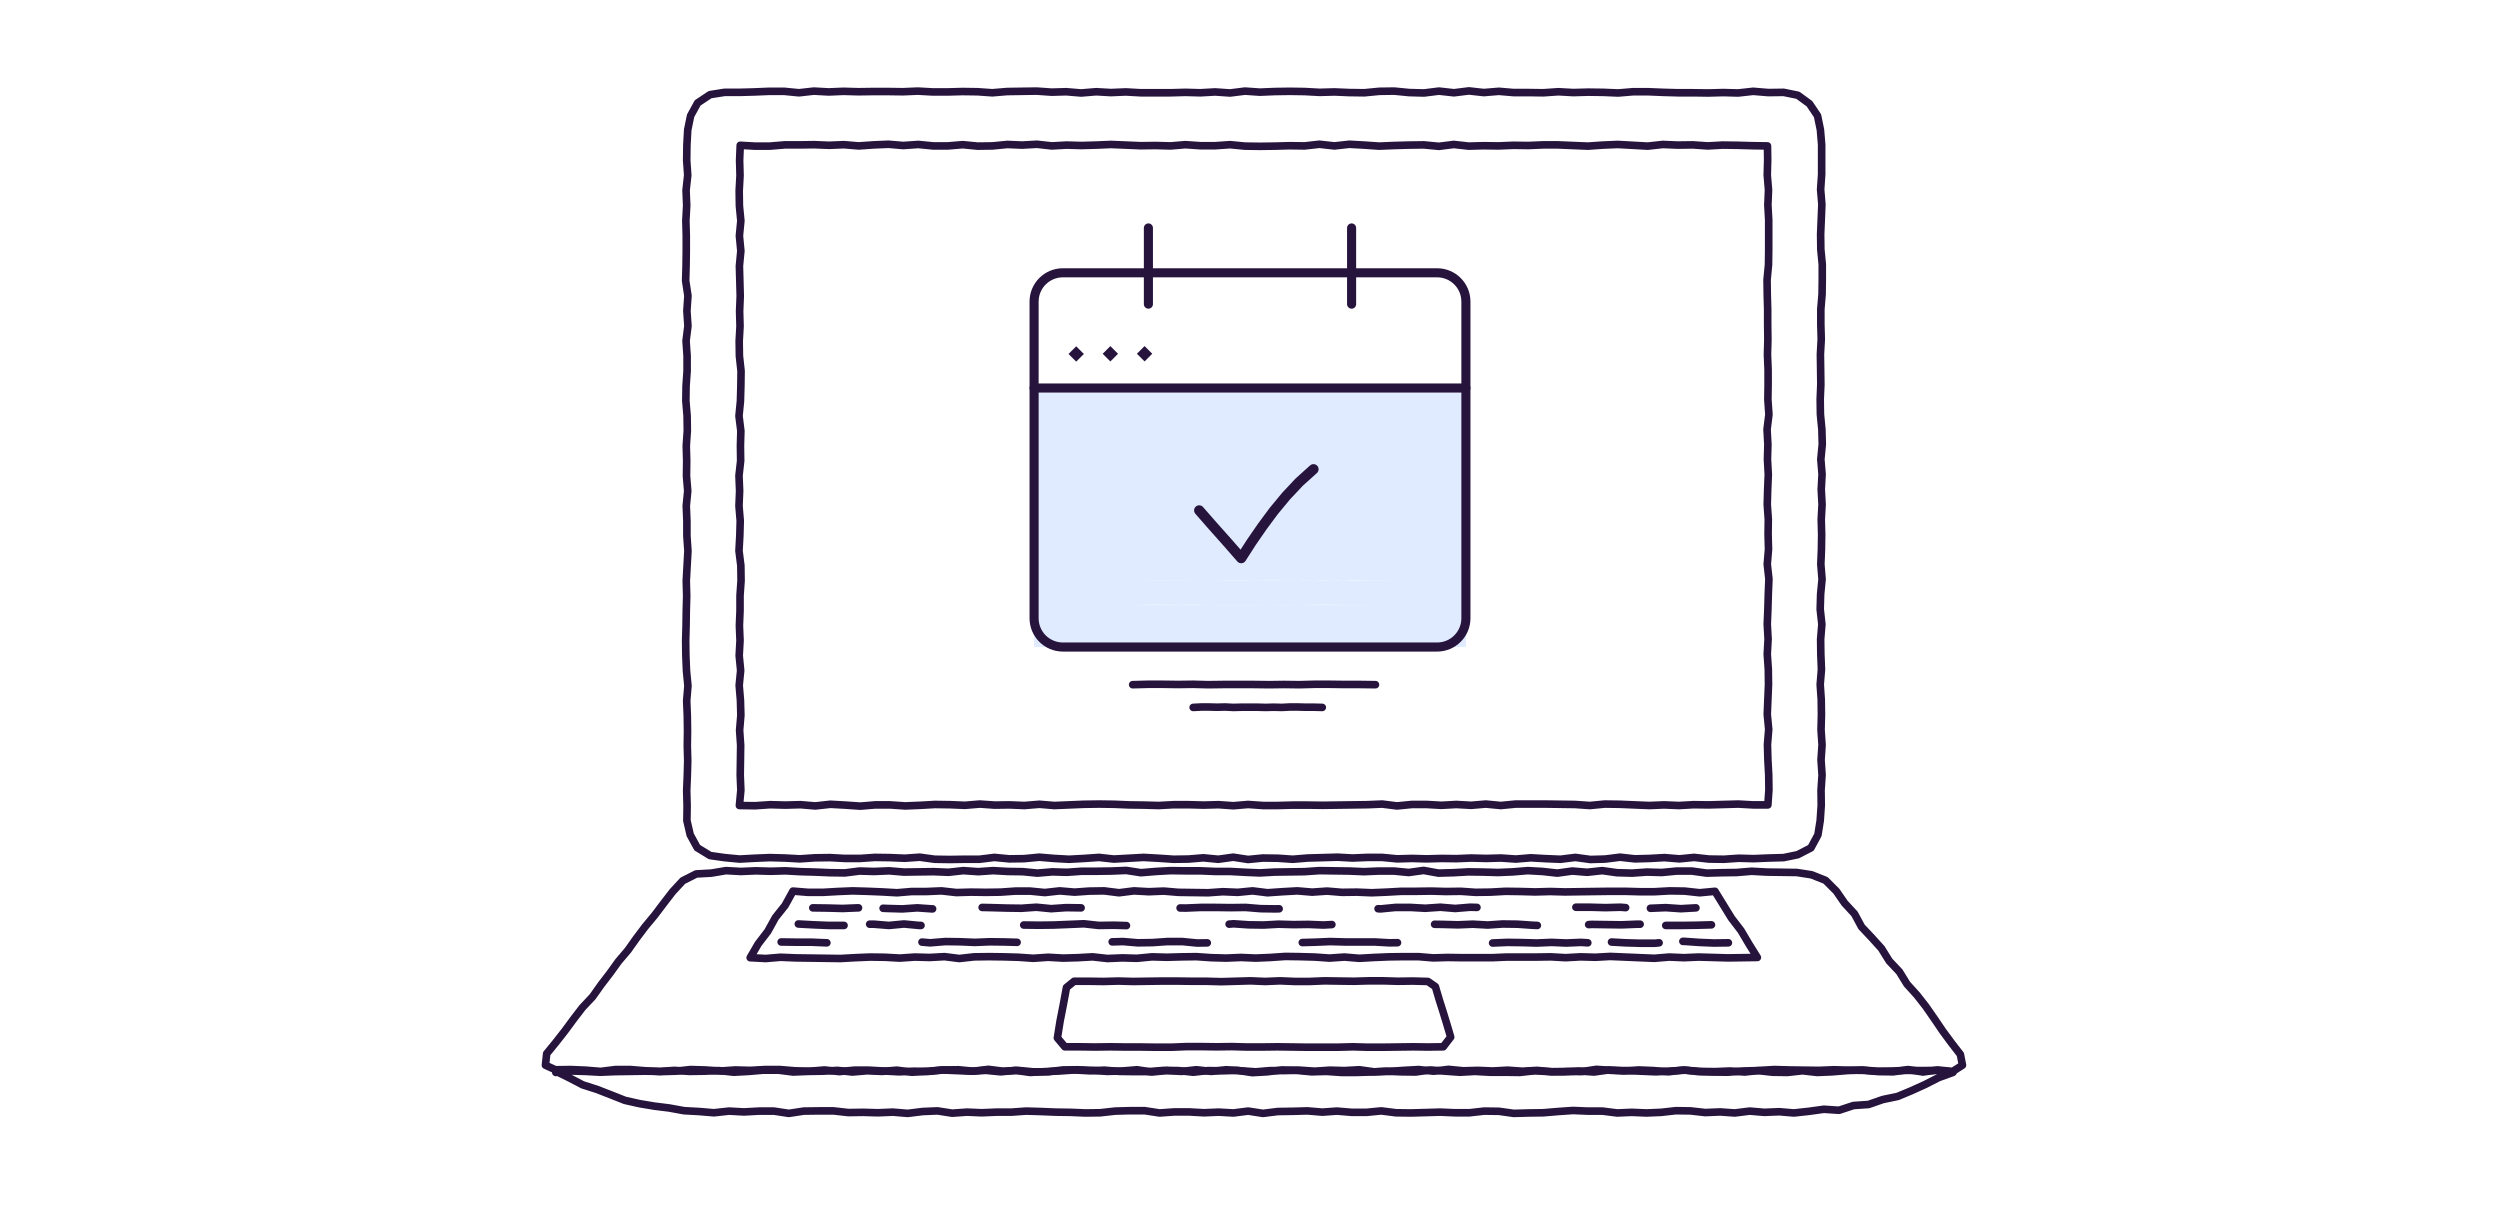 <svg width="220" height="106" viewBox="0 0 220 106" fill="none" xmlns="http://www.w3.org/2000/svg">
<rect width="220" height="106" fill="white"/>
<path d="M60.447 72.213L60.465 70.903L60.429 69.575L60.483 68.264L60.52 66.954L60.483 65.626L60.502 64.316L60.483 62.988L60.429 61.678L60.538 60.349L60.411 59.039L60.356 57.711L60.338 56.401L60.374 55.091L60.392 53.762L60.429 52.452L60.392 51.124L60.465 49.796L60.538 48.486L60.447 47.157V45.847L60.392 44.519L60.52 43.209L60.411 41.88L60.429 40.552L60.392 39.242L60.483 37.914L60.465 36.586L60.356 35.276L60.374 33.965L60.465 32.655V31.327L60.374 29.999L60.538 28.689L60.447 27.36L60.538 26.032L60.338 24.704L60.374 23.394L60.392 22.065V20.737L60.356 19.409L60.429 18.081L60.374 16.752L60.52 15.424L60.429 14.096L60.447 12.749L60.52 11.421L60.775 10.184L61.393 9.055L62.485 8.328L63.759 8.127H65.069L66.379 8.091L67.689 8.036H68.999L70.309 8.164L71.619 8.018L72.929 8.091L74.221 8.036L75.531 8.073L76.841 8.055H78.152L79.462 8.073L80.772 8.018L82.082 8.091H83.392L84.702 8.055L86.012 8.073L87.322 8.164L88.632 8.055L89.924 8.036L91.234 8.018L92.544 8.109L93.836 8.073L95.146 8.182L96.457 8.073L97.767 8.146L99.077 8.091L100.387 8.164H101.697H103.007L104.317 8.127L105.627 8.164L106.937 8.091L108.247 8.182L109.557 8.018L110.868 8.109L112.178 8.055L113.488 8.036L114.798 8.055L116.126 8.127L117.436 8.091L118.746 8.146L120.056 8.164L121.385 8.036L122.695 8.018L124.005 8.146L125.315 8.182L126.625 8.018L127.953 8.164L129.263 8L130.574 8.146L131.902 8.036L133.194 8.146H134.504L135.814 8.164L137.142 8.073L138.452 8.146L139.762 8.109L141.091 8.127L142.401 8.182L143.711 8.073H145.039L146.349 8.127L147.678 8.164H149.006L150.316 8.182L151.644 8.146L152.954 8.182L154.283 8.036L155.611 8.146L156.957 8.127L158.213 8.382L159.232 9.128L159.942 10.184L160.196 11.421L160.305 12.731V14.041V15.351L160.215 16.679L160.324 17.989L160.269 19.318L160.215 20.628L160.233 21.956L160.36 23.266V24.595L160.342 25.905L160.233 27.215V28.543L160.269 29.853L160.196 31.181L160.215 32.492L160.233 33.82L160.178 35.148L160.196 36.458L160.324 37.786L160.36 39.097L160.233 40.425L160.342 41.735L160.269 43.063L160.342 44.392L160.269 45.702L160.305 47.03L160.287 48.34L160.233 49.65L160.342 50.978L160.215 52.288L160.178 53.617L160.324 54.945L160.215 56.255L160.233 57.584L160.287 58.912L160.178 60.24L160.269 61.568L160.287 62.897L160.251 64.225L160.342 65.553L160.251 66.863L160.342 68.21L160.251 69.538L160.269 70.866L160.178 72.213L159.978 73.468L159.359 74.615L158.195 75.215L156.957 75.47L155.629 75.506L154.319 75.561L153.009 75.525L151.699 75.615L150.389 75.597L149.079 75.452L147.787 75.579L146.477 75.47L145.185 75.543L143.875 75.579L142.565 75.433L141.255 75.597L139.944 75.634L138.634 75.452L137.324 75.615L136.014 75.561L134.704 75.488L133.394 75.597L132.084 75.506L130.774 75.543L129.482 75.506L128.172 75.561L126.862 75.543L125.552 75.579L124.26 75.543L122.95 75.579L121.639 75.452H120.329L119.019 75.506L117.709 75.433L116.399 75.47L115.089 75.506L113.761 75.615L112.451 75.525L111.14 75.506L109.83 75.634L108.52 75.433L107.21 75.615L105.9 75.488L104.59 75.597L103.28 75.615L101.952 75.525L100.642 75.452L99.331 75.525L98.021 75.597L96.711 75.452L95.401 75.543L94.073 75.615L92.763 75.543L91.453 75.433L90.124 75.561L88.814 75.579L87.504 75.452L86.194 75.615H84.884L83.574 75.634L82.264 75.615L80.936 75.433L79.625 75.525L78.315 75.47L76.987 75.452L75.677 75.543H74.349L73.038 75.47L71.71 75.488L70.382 75.579L69.072 75.506L67.744 75.47L66.415 75.525L65.087 75.597L63.759 75.47L62.485 75.288L61.357 74.597L60.738 73.468L60.447 72.213Z" stroke="#27143D" stroke-width="0.67" stroke-miterlimit="10" stroke-linecap="round" stroke-linejoin="round"/>
<path d="M155.573 70.831H154.282L152.971 70.758L151.661 70.794L150.351 70.831L149.041 70.813L147.749 70.885L146.439 70.831L145.147 70.885L143.837 70.831L142.527 70.776L141.217 70.758L139.907 70.885L138.597 70.794L137.287 70.776L135.977 70.758H134.685H133.375L132.064 70.885L130.754 70.758L129.462 70.867L128.152 70.794L126.842 70.867L125.55 70.794H124.24L122.93 70.922L121.638 70.758L120.328 70.813L119.018 70.831L117.69 70.849L116.38 70.867L115.07 70.849H113.76L112.449 70.885H111.139L109.829 70.794L108.537 70.904L107.227 70.813L105.917 70.849L104.589 70.813H103.279L101.969 70.885L100.659 70.849L99.349 70.831L98.038 70.776L96.728 70.758L95.4 70.776L94.09 70.831L92.78 70.885L91.47 70.776L90.141 70.885L88.85 70.831L87.539 70.849L86.229 70.758L84.919 70.867L83.591 70.813L82.281 70.794L80.971 70.867L79.661 70.922L78.332 70.831H77.022L75.712 70.94L74.384 70.849L73.074 70.776L71.746 70.922L70.435 70.813L69.107 70.849L67.779 70.813L66.451 70.904L65.068 70.885L65.195 69.539L65.14 68.211L65.159 66.9L65.177 65.59L65.086 64.262L65.195 62.952L65.159 61.624L65.049 60.314L65.177 59.004L65.049 57.694L65.122 56.365L65.068 55.055L65.122 53.745V52.417L65.213 51.107L65.195 49.778L65.031 48.468L65.104 47.14L65.14 45.83L65.031 44.52L65.086 43.191L65.031 41.863L65.177 40.553L65.159 39.225L65.195 37.915L65.031 36.605L65.159 35.294L65.195 33.984L65.213 32.656L65.068 31.328L65.049 30.018L65.122 28.708L65.086 27.379L65.14 26.051L65.104 24.723L65.068 23.413L65.195 22.084L65.068 20.756L65.195 19.428L65.068 18.118L65.049 16.789L65.122 15.443L65.086 14.115L65.14 12.786L66.432 12.859H67.742L69.052 12.75H70.363L71.654 12.732L72.965 12.786L74.257 12.732L75.567 12.841L76.877 12.75L78.187 12.695L79.479 12.805L80.807 12.713L82.117 12.841H83.409L84.719 12.732L86.029 12.859L87.339 12.841L88.649 12.713L89.941 12.768L91.251 12.695L92.561 12.841L93.853 12.768L95.163 12.805L96.474 12.768L97.765 12.713L99.076 12.768L100.386 12.823L101.696 12.805L103.006 12.841L104.316 12.732L105.626 12.823H106.936L108.246 12.732L109.556 12.859L110.866 12.877L112.176 12.859L113.487 12.823L114.797 12.841L116.107 12.695L117.435 12.841L118.745 12.695L120.055 12.768L121.365 12.859L122.675 12.805L123.986 12.768L125.296 12.75L126.624 12.877L127.934 12.713L129.244 12.859L130.554 12.823L131.864 12.841L133.174 12.786L134.485 12.805L135.795 12.75H137.105L138.415 12.805L139.743 12.859L141.053 12.768L142.363 12.713L143.692 12.786L145.002 12.859L146.33 12.713L147.64 12.768L148.968 12.75L150.278 12.841L151.607 12.768L152.917 12.786L154.245 12.823L155.537 12.841L155.555 14.096L155.519 15.406L155.628 16.717L155.573 18.045L155.646 19.355V20.683V21.993L155.628 23.303L155.501 24.632L155.519 25.942L155.555 27.252V28.562L155.573 29.89L155.537 31.2L155.592 32.529V33.839L155.573 35.167L155.664 36.477L155.501 37.787L155.573 39.116L155.537 40.426L155.61 41.754L155.555 43.082L155.519 44.392L155.61 45.703L155.592 47.013L155.628 48.341L155.519 49.651L155.664 50.961L155.61 52.289L155.573 53.618L155.519 54.928L155.592 56.238L155.519 57.566L155.61 58.894L155.628 60.223L155.573 61.551L155.519 62.861L155.646 64.189L155.537 65.518L155.573 66.846L155.646 68.174L155.664 69.502L155.573 70.831Z" stroke="#27143D" stroke-width="0.67" stroke-miterlimit="10" stroke-linecap="round" stroke-linejoin="round"/>
<path d="M157.866 97.941L156.575 97.832L155.264 97.886L153.973 97.777L152.662 97.941L151.371 97.85L150.06 97.905L148.769 97.759L147.477 97.741L146.185 97.886L144.893 97.941L143.601 97.886L142.309 97.941L141.017 97.777H139.707L138.415 97.723L137.105 97.814L135.813 97.923L134.503 97.941L133.211 97.977L131.919 97.795L130.609 97.777L129.317 97.923H128.025L126.733 97.868L125.442 97.905L124.15 97.941L122.84 97.923L121.548 97.759L120.256 97.886H118.964L117.654 97.777L116.362 97.868L115.052 97.759L113.742 97.795L112.45 97.814L111.14 97.977L109.848 97.777L108.538 97.941L107.246 97.868L105.954 97.923L104.644 97.85H103.334L102.042 97.941L100.732 97.741H99.422L98.13 97.777L96.82 97.923L95.528 97.941L94.218 97.886L92.907 97.868L91.597 97.814L90.305 97.777L88.995 97.868H87.685L86.394 97.923L85.102 97.868L83.791 97.959L82.5 97.759L81.189 97.814L79.879 97.977L78.569 97.868L77.277 97.923L75.967 97.886L74.657 97.905L73.347 97.759H72.037L70.727 97.777L69.417 97.977L68.107 97.777H66.797L65.468 97.85L64.158 97.777L62.83 97.923L61.52 97.814L60.191 97.741L58.9 97.504L57.59 97.341L56.279 97.122L54.987 96.831L53.75 96.34L52.531 95.867L51.276 95.466L50.093 94.848L48.91 94.265V94.375L50.22 94.247L51.53 94.284L52.822 94.356L54.132 94.302L55.442 94.284L56.752 94.265L58.044 94.284L59.355 94.193L60.665 94.284L61.975 94.265L63.267 94.211L64.577 94.356L65.887 94.284L67.179 94.174H68.489L69.799 94.338L71.091 94.284L72.401 94.265L73.711 94.193L75.003 94.338L76.313 94.229L77.623 94.284L78.933 94.174L80.243 94.356L81.535 94.284L82.845 94.156L84.155 94.211L85.466 94.265L86.757 94.193L88.067 94.32L89.359 94.193L90.651 94.375L91.961 94.302L93.253 94.247L94.563 94.156L95.873 94.229L97.183 94.174L98.494 94.284L99.785 94.302H101.096L102.406 94.193L103.698 94.211L105.008 94.356L106.3 94.211L107.61 94.229L108.902 94.193L110.212 94.393L111.504 94.32L112.814 94.156L114.106 94.193L115.416 94.32L116.726 94.284L118.036 94.375H119.346L120.656 94.338L121.966 94.265L123.258 94.32L124.568 94.338L125.878 94.156L127.188 94.265L128.48 94.356L129.79 94.284L131.1 94.356H132.411L133.721 94.375L135.031 94.229L136.341 94.302L137.651 94.32L138.961 94.247L140.271 94.338L141.581 94.156L142.891 94.247L144.201 94.156L145.512 94.211L146.822 94.32L148.132 94.156L149.424 94.302L150.734 94.338L152.044 94.356L153.372 94.247L154.682 94.211L155.974 94.356L157.302 94.375L158.612 94.229L159.923 94.375L161.233 94.32L162.561 94.211L163.871 94.156L165.181 94.265L166.509 94.247L167.82 94.193L169.148 94.211L170.476 94.193L171.786 94.356L171.859 94.375L170.603 94.829L169.421 95.43L168.22 95.976L167.001 96.485L165.691 96.758L164.435 97.195L163.107 97.286L161.833 97.704L160.505 97.614L159.195 97.795L157.866 97.941Z" stroke="#27143D" stroke-width="0.67" stroke-miterlimit="10" stroke-linecap="round" stroke-linejoin="round"/>
<path d="M171.84 94.284L170.53 94.157L169.22 94.338L167.91 94.12L166.618 94.32L165.308 94.302L163.998 94.193L162.688 94.175L161.378 94.138L160.068 94.193L158.776 94.175L157.466 94.157L156.156 94.12L154.864 94.193L153.554 94.338L152.244 94.248L150.934 94.302L149.642 94.284L148.332 94.175L147.021 94.248L145.73 94.32L144.419 94.266L143.109 94.211L141.799 94.193L140.489 94.102L139.179 94.302L137.869 94.284L136.577 94.32L135.267 94.193L133.957 94.266L132.665 94.175L131.355 94.248L130.063 94.193L128.753 94.229L127.461 94.102L126.151 94.266L124.841 94.12L123.531 94.193L122.221 94.284L120.929 94.32L119.619 94.138L118.308 94.211L117.017 94.175L115.706 94.266L114.396 94.175L113.104 94.211H111.794L110.502 94.32L109.192 94.229L107.9 94.138L106.59 94.284L105.28 94.138L103.988 94.284L102.678 94.211L101.368 94.338L100.058 94.138L98.748 94.248L97.438 94.284L96.128 94.193L94.818 94.138L93.508 94.157L92.216 94.32H90.906L89.596 94.193L88.285 94.266L86.975 94.102L85.647 94.266L84.355 94.138L83.045 94.157L81.735 94.284L80.425 94.266L79.097 94.32L77.787 94.248L76.476 94.175H75.166L73.856 94.302L72.564 94.157L71.254 94.266L69.944 94.229L68.634 94.12H67.324L66.014 94.193L64.704 94.157L63.394 94.248L62.065 94.157L60.755 94.12L59.445 94.266L58.117 94.302L56.807 94.229L55.478 94.12H54.168L52.858 94.284L51.53 94.175L50.202 94.12L48.873 94.138L48 93.738L48.109 92.719L48.928 91.718L49.71 90.718L50.475 89.68L51.257 88.662L52.149 87.715L52.895 86.66L53.677 85.641L54.423 84.604L55.26 83.621L56.006 82.566L56.789 81.529L57.607 80.546L58.39 79.509L59.19 78.472L60.082 77.507L61.265 76.907L62.593 76.834L63.885 76.616L65.195 76.689L66.505 76.634L67.815 76.67L69.125 76.634L70.435 76.707L71.746 76.743L73.037 76.798L74.347 76.816L75.639 76.652L76.931 76.689L78.241 76.634L79.552 76.743L80.843 76.725L82.153 76.707L83.464 76.761L84.774 76.616L86.084 76.707L87.394 76.616L88.686 76.689L89.996 76.707L91.288 76.834L92.598 76.725L93.89 76.761L95.2 76.67H96.492L97.802 76.652L99.112 76.598L100.404 76.798L101.714 76.689L103.024 76.616L104.334 76.634H105.644L106.954 76.689H108.264L109.574 76.761L110.866 76.816L112.176 76.743L113.487 76.725L114.797 76.707L116.107 76.616L117.399 76.634L118.727 76.652L120.037 76.707L121.347 76.652H122.657L123.967 76.78L125.277 76.598L126.588 76.834L127.898 76.798L129.208 76.725L130.518 76.743L131.828 76.78L133.138 76.725L134.448 76.616L135.74 76.689L137.05 76.834L138.36 76.652L139.67 76.761L140.999 76.616L142.291 76.798L143.619 76.834L144.929 76.743L146.239 76.78L147.567 76.652H148.877L150.187 76.834L151.516 76.798L152.826 76.78L154.154 76.67L155.464 76.743L156.793 76.761L158.121 76.78L159.413 76.98L160.65 77.471L161.596 78.417L162.324 79.473L163.197 80.419L163.816 81.565L164.708 82.511L165.563 83.457L166.254 84.567L167.146 85.514L167.819 86.605L168.693 87.57L169.475 88.57L170.221 89.644L170.949 90.718L171.713 91.755L172.514 92.792L172.696 93.738L171.84 94.284Z" stroke="#27143D" stroke-width="0.67" stroke-miterlimit="10" stroke-linecap="round" stroke-linejoin="round"/>
<path d="M127.004 92.119L125.676 92.137L124.348 92.119L123.019 92.137L121.691 92.155H120.363L119.034 92.119L117.706 92.155H116.378H115.068L113.739 92.137L112.393 92.119L111.065 92.137H109.736L108.408 92.101L107.08 92.119L105.733 92.101H104.405L103.077 92.155H101.73L100.402 92.137H99.074L97.727 92.119L96.381 92.137L95.052 92.119H93.706L93.051 91.337L93.287 89.863L93.579 88.371L93.851 86.897L94.525 86.351H95.817L97.127 86.369L98.418 86.333L99.71 86.369L101.002 86.351L102.294 86.333H103.568L104.86 86.351H106.152L107.462 86.387L108.754 86.351L110.046 86.314L111.338 86.369L112.648 86.314L113.94 86.369H115.231L116.542 86.314L117.833 86.333L119.144 86.351L120.435 86.314H121.746L123.037 86.351L124.348 86.333L125.658 86.369L126.313 86.824L126.64 87.934L126.986 89.026L127.332 90.154L127.659 91.264L127.004 92.119Z" stroke="#27143D" stroke-width="0.67" stroke-miterlimit="10" stroke-linecap="round" stroke-linejoin="round"/>
<path d="M154.647 84.257L153.355 84.276L152.063 84.294L150.772 84.257L149.48 84.221L148.188 84.276L146.896 84.221L145.586 84.33L144.294 84.276L143.002 84.221L141.692 84.166L140.4 84.239L139.09 84.203L137.78 84.276L136.488 84.203L135.196 84.221H133.886H132.594L131.302 84.276H130.01H128.7L127.408 84.257L126.116 84.294L124.824 84.185H123.514L122.222 84.203L120.912 84.257L119.62 84.33L118.31 84.221L117 84.312L115.708 84.221L114.398 84.185L113.106 84.166L111.796 84.257L110.504 84.312L109.194 84.257L107.902 84.312L106.592 84.276L105.282 84.185L103.972 84.203L102.68 84.239L101.37 84.203L100.06 84.33L98.768 84.294L97.458 84.349L96.148 84.203L94.838 84.276L93.546 84.312L92.236 84.239L90.926 84.33L89.634 84.239L88.342 84.203L87.032 84.185L85.722 84.203L84.412 84.349L83.12 84.185L81.81 84.257L80.499 84.221L79.189 84.312L77.879 84.239L76.569 84.221L75.259 84.276L73.949 84.349L72.639 84.33L71.329 84.312L70.019 84.294L68.69 84.239L67.38 84.349L66.016 84.276L66.725 83.057L67.562 81.965L68.236 80.746L69.091 79.672L69.782 78.417L71.11 78.526H72.421L73.712 78.453L75.022 78.398L76.333 78.435L77.643 78.489L78.935 78.562L80.245 78.453H81.555L82.847 78.398L84.157 78.544L85.449 78.508L86.759 78.526L88.051 78.508L89.343 78.417H90.653L91.945 78.544L93.255 78.398L94.565 78.508L95.857 78.417L97.167 78.398L98.477 78.562L99.787 78.398L101.097 78.471L102.407 78.417L103.699 78.526L105.009 78.544L106.319 78.562L107.611 78.471L108.921 78.526L110.231 78.398L111.541 78.562L112.852 78.471L114.162 78.398L115.472 78.508L116.782 78.417L118.092 78.526L119.402 78.508L120.712 78.562L122.022 78.508L123.332 78.435H124.642L125.953 78.417L127.244 78.453L128.554 78.435L129.846 78.526L131.156 78.508L132.485 78.435L133.795 78.453L135.105 78.489L136.415 78.453L137.725 78.489L139.035 78.471L140.345 78.453L141.674 78.435H142.984L144.294 78.471H145.604L146.932 78.398L148.242 78.417L149.571 78.562L150.917 78.435L151.645 79.618L152.373 80.8L153.21 81.892L153.919 83.093L154.647 84.257Z" stroke="#27143D" stroke-width="0.67" stroke-miterlimit="10" stroke-linecap="round" stroke-linejoin="round"/>
<path d="M71.527 79.891L72.837 79.909L74.147 79.945L75.476 79.891H75.549" stroke="#27143D" stroke-width="0.67" stroke-linecap="round" stroke-linejoin="round"/>
<path d="M77.715 79.928L78.097 79.946L79.407 79.982L80.717 79.891L82.027 79.982L83.337 79.909L84.247 79.873" stroke="#27143D" stroke-width="0.67" stroke-linecap="round" stroke-linejoin="round" stroke-dasharray="4.36 4.36"/>
<path d="M86.43 79.854L87.267 79.872L88.577 79.909L89.887 79.927L91.197 79.836L92.507 79.963L93.817 79.872L95.145 79.891L96.456 79.872L97.784 79.945L99.094 79.872L100.404 79.891L101.732 79.945L103.042 79.891L104.353 79.909L105.663 79.854H106.973L108.301 79.872L109.611 79.854L110.939 79.963L112.249 79.981L113.578 79.945L114.888 79.872L116.198 79.963L117.526 79.909L118.836 79.981L120.165 79.909L121.493 79.981L122.803 79.854H124.131L125.423 79.927L126.752 79.836L128.062 79.945L129.372 79.836L130.7 79.872L132.01 79.945L133.338 79.836L134.648 79.945L135.977 79.891L137.305 79.872L138.633 79.836H139.962L141.272 79.872L142.6 79.836L143.055 79.872" stroke="#27143D" stroke-width="0.67" stroke-linecap="round" stroke-linejoin="round" stroke-dasharray="8.72 8.72"/>
<path d="M145.238 79.928H145.256L146.585 79.873L147.913 79.964L149.241 79.891" stroke="#27143D" stroke-width="0.67" stroke-linecap="round" stroke-linejoin="round"/>
<path d="M150.607 81.385L149.297 81.421L147.969 81.439H146.659H146.586" stroke="#27143D" stroke-width="0.67" stroke-linecap="round" stroke-linejoin="round"/>
<path d="M144.33 81.33H144.039L142.711 81.385L141.4 81.367L140.09 81.348L138.78 81.421L137.543 81.33" stroke="#27143D" stroke-width="0.67" stroke-linecap="round" stroke-linejoin="round" stroke-dasharray="4.53 4.53"/>
<path d="M135.285 81.439L134.849 81.42L133.539 81.329L132.229 81.311L130.918 81.402L129.608 81.329L128.298 81.384L126.988 81.348L125.678 81.329L124.368 81.42L123.04 81.439L121.73 81.42H120.401L119.091 81.311L117.781 81.329L116.471 81.402L115.143 81.348L113.833 81.366L112.522 81.329L111.194 81.402L109.884 81.384L108.556 81.293L107.246 81.402L105.936 81.366L104.607 81.329L103.297 81.293L101.969 81.366L100.659 81.329L99.331 81.457L98.02 81.42L96.692 81.439L95.382 81.293L94.072 81.348L92.762 81.402L91.452 81.42L90.124 81.402L88.795 81.42L87.485 81.311L86.157 81.384L84.847 81.348L83.518 81.366L82.19 81.439H80.88L79.552 81.311L78.224 81.439L76.895 81.329H76.531" stroke="#27143D" stroke-width="0.67" stroke-linecap="round" stroke-linejoin="round" stroke-dasharray="9.05 9.05"/>
<path d="M74.275 81.438H74.257H72.929L71.582 81.383L70.254 81.311" stroke="#27143D" stroke-width="0.67" stroke-linecap="round" stroke-linejoin="round"/>
<path d="M152.097 82.967L150.805 82.985L149.513 82.931L148.221 82.84H148.094" stroke="#27143D" stroke-width="0.67" stroke-linecap="round" stroke-linejoin="round"/>
<path d="M146.001 82.967L145.638 83.004H144.327L143.036 82.967L141.725 82.894L140.779 82.986" stroke="#27143D" stroke-width="0.67" stroke-linecap="round" stroke-linejoin="round" stroke-dasharray="4.19 4.19"/>
<path d="M139.724 82.967L139.124 82.93L137.832 82.985L136.54 82.93L135.23 82.985L133.938 82.948L132.646 82.93L131.354 82.985L130.062 83.003H128.77L127.46 82.876L126.168 82.948L124.876 82.912L123.566 82.948L122.274 82.967L120.964 82.894H119.654H118.362L117.052 82.857L115.76 82.912L114.45 82.948L113.158 82.967L111.848 82.857L110.556 83.003H109.246L107.954 82.948L106.644 82.967L105.334 82.985L104.042 82.857H102.732L101.422 82.948L100.13 82.967L98.82 82.857L97.51 82.894L96.218 82.948L94.908 82.857L93.598 82.967H92.306L91.014 83.003L89.704 82.93L88.412 82.894L87.102 82.876L85.792 82.93L84.482 82.876L83.19 82.857L81.862 82.967L80.57 82.857H79.26H77.949L76.639 82.948L75.329 82.857L74.019 82.948L73.801 82.967" stroke="#27143D" stroke-width="0.67" stroke-linecap="round" stroke-linejoin="round" stroke-dasharray="8.38 8.38"/>
<path d="M72.763 82.967H72.691L71.381 82.913H70.07L68.742 82.894" stroke="#27143D" stroke-width="0.67" stroke-linecap="round" stroke-linejoin="round"/>
<path d="M118.715 44.574L118.573 46.017L118.227 47.421L117.597 48.722L116.763 49.922L115.746 50.959L114.546 51.773L113.245 52.383L111.842 52.749L110.398 52.891L108.954 52.769L107.551 52.383L106.229 51.793L105.049 50.939L104.032 49.922L103.199 48.722L102.588 47.421L102.202 46.017L102.08 44.574L102.202 43.13L102.588 41.726L103.199 40.425L104.012 39.225L105.049 38.188L106.229 37.374L107.551 36.764L108.954 36.378L110.398 36.256L111.842 36.398L113.245 36.744L114.546 37.374L115.746 38.208L116.763 39.225L117.597 40.404L118.207 41.726L118.593 43.13L118.715 44.574Z" fill="white"/>
<path d="M129 34.588H91V56.941H129V34.588Z" fill="#E1EBFF"/>
<path d="M91 34.147H129" stroke="#27143D" stroke-width="0.8" stroke-linecap="round" stroke-linejoin="round"/>
<path d="M94.705 30.474L94.029 31.15L94.705 31.826L95.381 31.15L94.705 30.474Z" fill="#27143D"/>
<path d="M97.711 30.457L97.035 31.133L97.711 31.808L98.387 31.132L97.711 30.457Z" fill="#27143D"/>
<path d="M100.722 30.454L100.047 31.131L100.723 31.806L101.399 31.129L100.722 30.454Z" fill="#27143D"/>
<path d="M101.059 26.765V20.059" stroke="#27143D" stroke-width="0.8" stroke-linecap="round" stroke-linejoin="round"/>
<path d="M118.941 26.765V20.059" stroke="#27143D" stroke-width="0.8" stroke-linecap="round" stroke-linejoin="round"/>
<path d="M126.467 24.006H93.533C92.134 24.006 91 25.14 91 26.539V54.406C91 55.805 92.134 56.939 93.533 56.939H126.467C127.866 56.939 129 55.805 129 54.406V26.539C129 25.14 127.866 24.006 126.467 24.006Z" stroke="#27143D" stroke-width="0.8" stroke-linecap="round" stroke-linejoin="round"/>
<path d="M105.529 44.915L106.762 46.324L107.994 47.708L109.226 49.117L110.131 47.708L111.087 46.324L112.093 44.966L113.174 43.658L114.331 42.425L115.588 41.293" stroke="#27143D" stroke-width="0.9" stroke-miterlimit="10" stroke-linecap="round" stroke-linejoin="round"/>
<path d="M97.656 51.07H98.984H100.313L101.641 51.051H102.969H104.298L105.644 51.07H106.972L108.301 51.088H109.647L110.976 51.033H112.322L113.65 51.07L114.997 51.033L116.325 51.088L117.672 51.033L119.018 51.088L120.346 51.07H121.693L123.058 51.051" fill="white"/>
<path d="M99.676 53.253L101.004 53.217H102.332L103.661 53.235L104.989 53.217L106.317 53.253L107.664 53.235H108.992H110.32L111.667 53.253L112.995 53.235L114.342 53.253L115.67 53.217H117.016L118.345 53.235H119.691L121.038 53.253" fill="white"/>
<path d="M99.676 60.253L101.004 60.217H102.332L103.661 60.235L104.989 60.217L106.317 60.253L107.664 60.235H108.992H110.32L111.667 60.253L112.995 60.235L114.342 60.253L115.67 60.217H117.016L118.345 60.235H119.691L121.038 60.253" stroke="#27143D" stroke-width="0.67" stroke-miterlimit="10" stroke-linecap="round" stroke-linejoin="round"/>
<path d="M105 62.253L105.706 62.217H106.413L107.119 62.235L107.825 62.217L108.532 62.253L109.248 62.235H109.954H110.661L111.377 62.253L112.083 62.235L112.799 62.253L113.505 62.217H114.222L114.928 62.235H115.644L116.36 62.253" stroke="#27143D" stroke-width="0.67" stroke-miterlimit="10" stroke-linecap="round" stroke-linejoin="round"/>
</svg>
